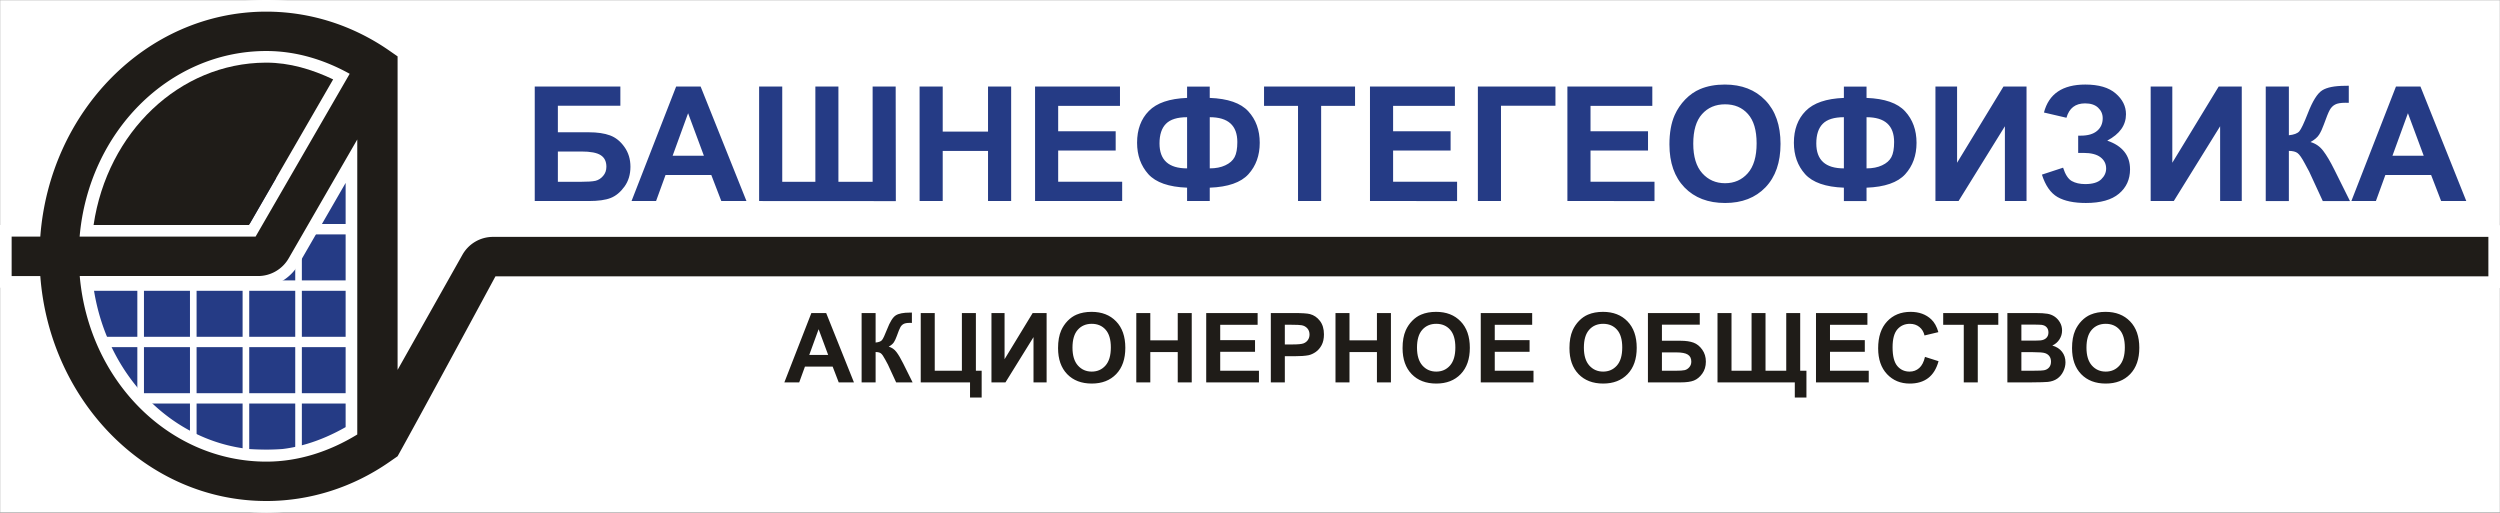 <svg height="465.013" viewBox="0 0 600 123.035" width="600mm" xmlns="http://www.w3.org/2000/svg"><rect x="0" y="0" width="600" height="123.035" fill="#333333" stroke="none"/><path d="M.013.013h599.974v123.009H.013z" fill="#fff" stroke="#999" stroke-width=".026"/><path d="M63.682 2.793c-28.644.144-51.78 24.09-54.011 53.993H2.793v9.462H9.67c2.237 30.003 25.518 53.992 54.26 53.994 10.463 0 20.702-3.256 29.46-9.33l2.03-1.411v-1.541c.074-.11.16-.208.226-.324l23.262-41.32h478.303v-9.463H118.306a8.417 8.417 0 0 0-7.318 4.28L95.421 88.77V13.53l-2.034-1.411c-8.755-6.07-18.985-9.323-29.443-9.325h-.258zm.035 9.449H63.93c6.994 0 13.789 2.009 20.017 5.47L61.364 56.786H19.132c2.169-25.111 21.413-44.423 44.585-44.544zm22.028 21.233v70.804c-6.706 4.105-14.142 6.513-21.815 6.514-23.255-.001-42.617-19.345-44.793-44.545H61.95c3.01 0 5.812-1.62 7.317-4.227z" fill="red"/><path d="M72.446 42.716H83.49V53.76H72.446zm-12.632 0h11.043V53.76H59.814zm12.632 13.535H83.49v11.043H72.446zm-12.632 0h11.043v11.043H59.814zm-12.633 0h11.044v11.043H47.18zm-25.264 0H32.96v11.043H21.917zm12.632 0h11.043v11.043H34.55zm37.897 40.603H83.49v11.044H72.446zm-12.632 0h11.043v11.044H59.814zm-12.633 0h11.044v11.044H47.18zm-12.632 0h11.043v11.044H34.55zM72.446 83.32H83.49v11.043H72.446zm-12.632 0h11.043v11.043H59.814zm-12.633 0h11.044v11.043H47.18zm-25.264 0H32.96v11.043H21.917zm12.632 0h11.043v11.043H34.55zm37.897-13.535H83.49V80.83H72.446zm-12.632 0h11.043V80.83H59.814zm-12.633 0h11.044V80.83H47.18zm-25.264 0H32.96V80.83H21.917zm12.632 0h11.043V80.83H34.55z" fill="#253b85"/><g fill="#fff" stroke-width=".116"><path d="M63.682 2.793c-28.644.143-51.78 24.09-54.011 53.993H2.793v9.462H9.67c2.237 30.003 25.518 53.992 54.26 53.994 10.463-.001 20.702-3.256 29.46-9.33l2.03-1.411v-1.541c.075-.11.161-.208.227-.324l23.262-41.321h478.302v-9.462H118.306a8.417 8.417 0 0 0-7.317 4.28L95.421 88.77V13.53l-2.033-1.411c-8.755-6.07-18.985-9.323-29.443-9.325h-.253zm.036 9.449h.191c6.995 0 13.789 2.009 20.017 5.47L61.343 56.786H19.112c2.169-25.111 21.413-44.423 44.584-44.544zm22.028 21.233v70.804c-6.706 4.105-14.142 6.513-21.815 6.514-23.255-.001-42.617-19.345-44.793-44.545h42.813c3.01 0 5.813-1.62 7.318-4.227z"/><path d="M63.668 0C34.332.147 10.773 24.004 7.313 53.993H0v15.048h7.313c3.47 30.091 27.18 53.992 56.617 53.994 11.043-.001 21.84-3.439 31.051-9.827l3.228-2.246v-2.19l22.33-39.664H600V54.06H118.301a11.204 11.204 0 0 0-9.75 5.701l-10.342 18.36V12.07l-3.228-2.247C85.776 3.44 74.991.004 63.957 0H63.673zm.048 15.035H63.94c5.52 0 10.884 1.586 16.012 4.018l-20.19 34.94H22.454c3.292-22.266 20.599-38.843 41.272-38.958zM82.951 43.9v58.606C76.97 105.913 70.54 108 63.93 108c-20.757-.001-38.177-16.607-41.48-38.959h39.5c4.012 0 7.732-2.153 9.737-5.625z"/></g><path d="M63.682 2.793c-28.644.144-51.78 24.09-54.011 53.993H2.793v9.462h6.878c2.237 30.003 25.518 53.992 54.26 53.994 10.463 0 20.702-3.256 29.46-9.33l2.03-1.411c5.488-9.816 23.49-43.186 23.49-43.186h478.301v-9.462H118.306a8.417 8.417 0 0 0-7.317 4.28L95.421 88.77V13.53l-2.033-1.411c-8.755-6.07-18.985-9.323-29.443-9.325h-.253zm.034 9.449h.191c6.994 0 13.789 2.009 20.017 5.47L61.34 56.786H19.11c2.168-25.111 21.413-44.423 44.584-44.544zm22.028 21.233v70.804c-6.706 4.105-14.142 6.513-21.815 6.514-23.255-.001-42.617-19.345-44.793-44.545H61.95c3.01 0 5.813-1.62 7.317-4.227z" fill="#1f1c18"/><path d="M63.716 15.035H63.945c5.52 0 10.884 1.586 16.011 4.018l-20.19 34.94H22.46c3.292-22.266 20.599-38.843 41.272-38.958z" fill="#1f1c18"/><g stroke-width=".645"><path d="M591.91 48.248h-6.038l-2.4-6.244h-10.987l-2.269 6.244h-5.887l10.706-27.487h5.869zM581.69 37.373l-3.787-10.2-3.713 10.2zM543.78 20.761h5.55v11.7q1.856-.188 2.512-.957.657-.768 2.025-4.275 1.725-4.462 3.469-5.55 1.725-1.087 5.569-1.087.187 0 .806-.019v4.106l-.788-.018q-1.706 0-2.493.43-.788.413-1.275 1.276-.488.862-1.444 3.544-.506 1.424-1.106 2.38-.581.957-2.081 1.8 1.856.526 3.056 2.12 1.219 1.593 2.662 4.5l3.75 7.537h-6.525l-3.28-7.106q-.076-.15-.32-.582-.093-.15-.693-1.293-1.07-2.025-1.763-2.532-.675-.506-2.081-.525v12.038h-5.55zm-27.619 0h5.194v18.3l11.137-18.3h5.532v27.487h-5.194V30.304L521.71 48.248h-5.55zm-20.212 7.5l-5.4-1.257q1.744-6.712 9.919-6.712 4.837 0 7.293 2.137 2.475 2.12 2.475 4.988 0 1.969-1.125 3.562-1.125 1.575-3.375 2.775 2.738.938 4.107 2.663 1.368 1.706 1.368 4.219 0 3.618-2.662 5.85-2.644 2.23-7.931 2.23-4.313 0-6.806-1.424-2.494-1.444-3.75-5.381l5.08-1.67q.788 2.476 2.082 3.207 1.312.731 3.225.731 2.625 0 3.825-1.125 1.2-1.143 1.2-2.606 0-1.687-1.369-2.719-1.35-1.031-4.087-1.031h-1.257v-4.144h.638q2.55 0 3.9-1.143 1.35-1.144 1.35-3.038 0-1.5-1.106-2.531-1.088-1.031-3.132-1.031-3.487 0-4.462 3.45zm-31.443-7.5h5.193v18.3l11.138-18.3h5.53v27.487h-5.193V30.304l-11.119 17.944h-5.55zm-16.538 24.28v3.207h-5.437v-3.206q-6.582-.244-9.3-3.244-2.7-3.019-2.7-7.537 0-4.763 2.831-7.632 2.831-2.887 9.169-3.13v-2.72h5.437v2.72q6.544.243 9.263 3.224 2.737 2.981 2.737 7.556 0 4.538-2.719 7.538-2.718 2.981-9.28 3.225zm0-4.63q2.175 0 3.731-.732 1.575-.731 2.232-1.968.656-1.238.656-3.62 0-5.962-6.619-5.962zm-5.437 0V28.129q-3.507 0-5.063 1.575-1.556 1.557-1.556 4.725 0 5.982 6.619 5.982zm-41.869-5.738q0-4.2 1.256-7.05.938-2.1 2.55-3.769 1.632-1.668 3.563-2.475 2.569-1.087 5.925-1.087 6.075 0 9.712 3.769 3.657 3.768 3.657 10.48 0 6.657-3.62 10.426-3.618 3.75-9.674 3.75-6.131 0-9.75-3.732-3.619-3.75-3.619-10.312zm5.719-.187q0 4.668 2.156 7.087 2.156 2.4 5.475 2.4 3.319 0 5.438-2.381 2.137-2.4 2.137-7.181 0-4.725-2.081-7.05-2.063-2.325-5.494-2.325-3.431 0-5.531 2.362-2.1 2.344-2.1 7.088zm-30.206 13.762V20.761h20.381v4.65h-14.831v6.093h13.8v4.632h-13.8v7.48h15.356v4.632zm-21.487-27.487h18.618v4.612h-13.068v22.875h-5.55zm-25.894 27.487V20.761h20.381v4.65h-14.831v6.093h13.8v4.632h-13.8v7.48h15.356v4.632zm-17.269 0V25.411h-8.156v-4.65h21.844v4.65h-8.138v22.837zm-21.187-3.206v3.206H284.9v-3.206q-6.582-.244-9.3-3.244-2.7-3.019-2.7-7.537 0-4.763 2.831-7.632 2.831-2.887 9.169-3.13v-2.72h5.437v2.72q6.544.243 9.263 3.224 2.737 2.981 2.737 7.556 0 4.538-2.719 7.538-2.718 2.981-9.28 3.225zm0-4.631q2.175 0 3.731-.732 1.575-.731 2.232-1.968.656-1.238.656-3.62 0-5.962-6.619-5.962zm-5.437 0V28.129q-3.507 0-5.063 1.575-1.556 1.557-1.556 4.725 0 5.982 6.619 5.982zm-36.488 7.837V20.76h20.382v4.65h-14.832v6.093h13.8v4.632h-13.8v7.48h15.357v4.632zm-27.712 0V20.76h5.55v10.818h10.875V20.761h5.55v27.487h-5.55V36.229H226.25v12.019zM182.188 20.76h5.55v22.874h7.95V20.761h5.531v22.874h8.212V20.761h5.532L215 48.267l-32.812-.02zm-3.038 27.487h-6.037l-2.4-6.244h-10.987l-2.27 6.244h-5.887l10.707-27.487h5.868zm-10.218-10.875l-3.788-10.2-3.712 10.2zm-40.594-16.612h20.55v4.612h-15v6.375h7.425q3.075 0 5.1.75 2.025.75 3.45 2.775 1.444 2.025 1.444 4.744 0 2.793-1.444 4.781-1.444 1.987-3.3 2.719-1.837.73-5.25.73h-12.975zm5.55 22.874h5.4q2.588 0 3.638-.243 1.05-.263 1.818-1.163.788-.9.788-2.212 0-1.913-1.369-2.775-1.35-.881-4.631-.881h-5.644z" fill="#253b85"/><path d="M497.29 83.554q0-2.543.761-4.269.568-1.271 1.544-2.282.988-1.01 2.157-1.498 1.555-.659 3.588-.659 3.678 0 5.88 2.282 2.214 2.282 2.214 6.346 0 4.03-2.191 6.312-2.191 2.27-5.858 2.27-3.712 0-5.903-2.258-2.191-2.27-2.191-6.244zm3.463-.114q0 2.827 1.306 4.291 1.305 1.454 3.315 1.454t3.292-1.442q1.294-1.453 1.294-4.348 0-2.861-1.26-4.269-1.249-1.408-3.326-1.408-2.078 0-3.35 1.43-1.27 1.42-1.27 4.292zm-18.982-8.31h6.653q1.975 0 2.94.17.977.16 1.737.681.772.523 1.283 1.397.511.863.511 1.941 0 1.17-.636 2.146-.624.976-1.703 1.464 1.522.443 2.34 1.51.817 1.067.817 2.51 0 1.134-.534 2.213-.522 1.067-1.442 1.714-.908.636-2.248.784-.84.09-4.053.113h-5.665zm3.36 2.77v3.849h2.203q1.964 0 2.441-.057.863-.102 1.351-.59.5-.5.5-1.306 0-.772-.432-1.249-.42-.488-1.26-.59-.5-.057-2.872-.057zm0 6.619v4.45h3.111q1.817 0 2.305-.102.75-.136 1.215-.659.477-.533.477-1.419 0-.75-.364-1.271-.363-.523-1.055-.76-.682-.24-2.975-.24zm-13.827 7.254V77.945h-4.938V75.13h13.226v2.815h-4.927v13.828zm-9.309-6.12l3.258 1.034q-.749 2.725-2.497 4.053-1.737 1.317-4.417 1.317-3.315 0-5.449-2.26-2.134-2.27-2.134-6.198 0-4.155 2.146-6.448 2.145-2.305 5.642-2.305 3.054 0 4.961 1.805 1.135 1.067 1.703 3.065l-3.326.795q-.296-1.294-1.238-2.043-.93-.75-2.27-.75-1.85 0-3.009 1.329-1.147 1.328-1.147 4.302 0 3.156 1.136 4.496 1.135 1.34 2.951 1.34 1.34 0 2.305-.852.965-.851 1.385-2.68zm-26.157 6.12V75.13h12.34v2.815h-8.98v3.69h8.356v2.804H439.2v4.53h9.298v2.804zM412.202 75.13h3.36v13.85h4.814V75.13h3.35v13.85h4.972V75.13h3.349v13.85h1.498v6.426h-2.793v-3.633h-18.55zm-16.7 0h12.443v2.793h-9.082v3.86h4.495q1.862 0 3.088.454t2.09 1.68q.873 1.226.873 2.872 0 1.692-.874 2.895-.874 1.204-1.998 1.646-1.112.443-3.179.443h-7.856zm3.36 13.85h3.27q1.567 0 2.203-.147.636-.16 1.101-.704.477-.545.477-1.34 0-1.158-.829-1.68-.817-.534-2.804-.534h-3.417zm-22.194-5.426q0-2.543.76-4.269.569-1.271 1.545-2.282.988-1.01 2.157-1.498 1.555-.659 3.587-.659 3.679 0 5.881 2.282 2.214 2.282 2.214 6.346 0 4.03-2.191 6.312-2.191 2.27-5.858 2.27-3.713 0-5.904-2.258-2.19-2.27-2.19-6.244zm3.463-.114q0 2.827 1.305 4.291 1.306 1.454 3.315 1.454 2.01 0 3.293-1.442 1.294-1.453 1.294-4.348 0-2.861-1.26-4.269-1.25-1.408-3.327-1.408t-3.349 1.43q-1.271 1.42-1.271 4.292zm-24.749 8.333V75.13h12.34v2.815h-8.98v3.69h8.356v2.804h-8.356v4.53h9.298v2.804zm-18.766-8.22q0-2.542.76-4.268.568-1.271 1.545-2.282.987-1.01 2.157-1.498 1.555-.659 3.587-.659 3.678 0 5.88 2.282 2.215 2.282 2.215 6.346 0 4.03-2.192 6.312-2.19 2.27-5.858 2.27-3.712 0-5.903-2.258-2.191-2.27-2.191-6.244zm3.463-.113q0 2.827 1.305 4.291 1.306 1.454 3.315 1.454 2.01 0 3.292-1.442 1.295-1.453 1.295-4.348 0-2.861-1.26-4.269-1.25-1.408-3.327-1.408t-3.349 1.43q-1.271 1.42-1.271 4.292zm-19.561 8.333V75.13h3.36v6.55h6.585v-6.55h3.36v16.643h-3.36v-7.277h-6.585v7.277zm-15.52 0V75.13h5.393q3.066 0 3.996.25 1.43.374 2.396 1.635.965 1.248.965 3.235 0 1.533-.556 2.577-.557 1.045-1.42 1.646-.851.59-1.736.784-1.204.238-3.486.238h-2.19v6.278zm3.361-13.828v4.723h1.84q1.986 0 2.656-.26.67-.262 1.044-.818.386-.557.386-1.295 0-.908-.533-1.498-.534-.59-1.351-.738-.602-.114-2.418-.114zm-18.868 13.828V75.13h12.34v2.815h-8.98v3.69h8.356v2.804h-8.356v4.53h9.298v2.804zm-16.78 0V75.13h3.361v6.55h6.585v-6.55h3.36v16.643h-3.36v-7.277h-6.585v7.277zm-18.777-8.22q0-2.542.761-4.268.568-1.271 1.544-2.282.988-1.01 2.157-1.498 1.555-.659 3.587-.659 3.679 0 5.881 2.282 2.214 2.282 2.214 6.346 0 4.03-2.191 6.312-2.191 2.27-5.858 2.27-3.712 0-5.904-2.258-2.19-2.27-2.19-6.244zm3.463-.113q0 2.827 1.306 4.291 1.305 1.454 3.315 1.454 2.009 0 3.292-1.442 1.294-1.453 1.294-4.348 0-2.861-1.26-4.269-1.249-1.408-3.326-1.408-2.078 0-3.35 1.43-1.271 1.42-1.271 4.292zm-19.447-8.31h3.145v11.08l6.743-11.08h3.349v16.643h-3.145V80.909l-6.732 10.864h-3.36zm-16.972 0h3.36v13.85h6.516V75.13h3.36v13.85h1.386v6.426h-2.793v-3.633h-11.83zm-14.191 0h3.36v7.084q1.124-.113 1.521-.579.398-.465 1.226-2.588 1.045-2.702 2.1-3.36 1.045-.66 3.372-.66.114 0 .489-.01v2.486l-.477-.012q-1.033 0-1.51.262-.477.25-.772.772-.295.522-.874 2.145-.307.863-.67 1.442-.352.579-1.26 1.09 1.124.318 1.85 1.283.738.965 1.612 2.724l2.27 4.564h-3.95l-1.987-4.303q-.045-.09-.193-.351-.056-.091-.42-.784-.647-1.226-1.067-1.532-.408-.307-1.26-.318v7.288h-3.36zm-1.84 16.643h-3.655l-1.453-3.78h-6.653l-1.374 3.78h-3.564l6.482-16.643h3.554zm-6.187-6.585l-2.293-6.175-2.248 6.175z" fill="#1f1c18"/></g></svg>